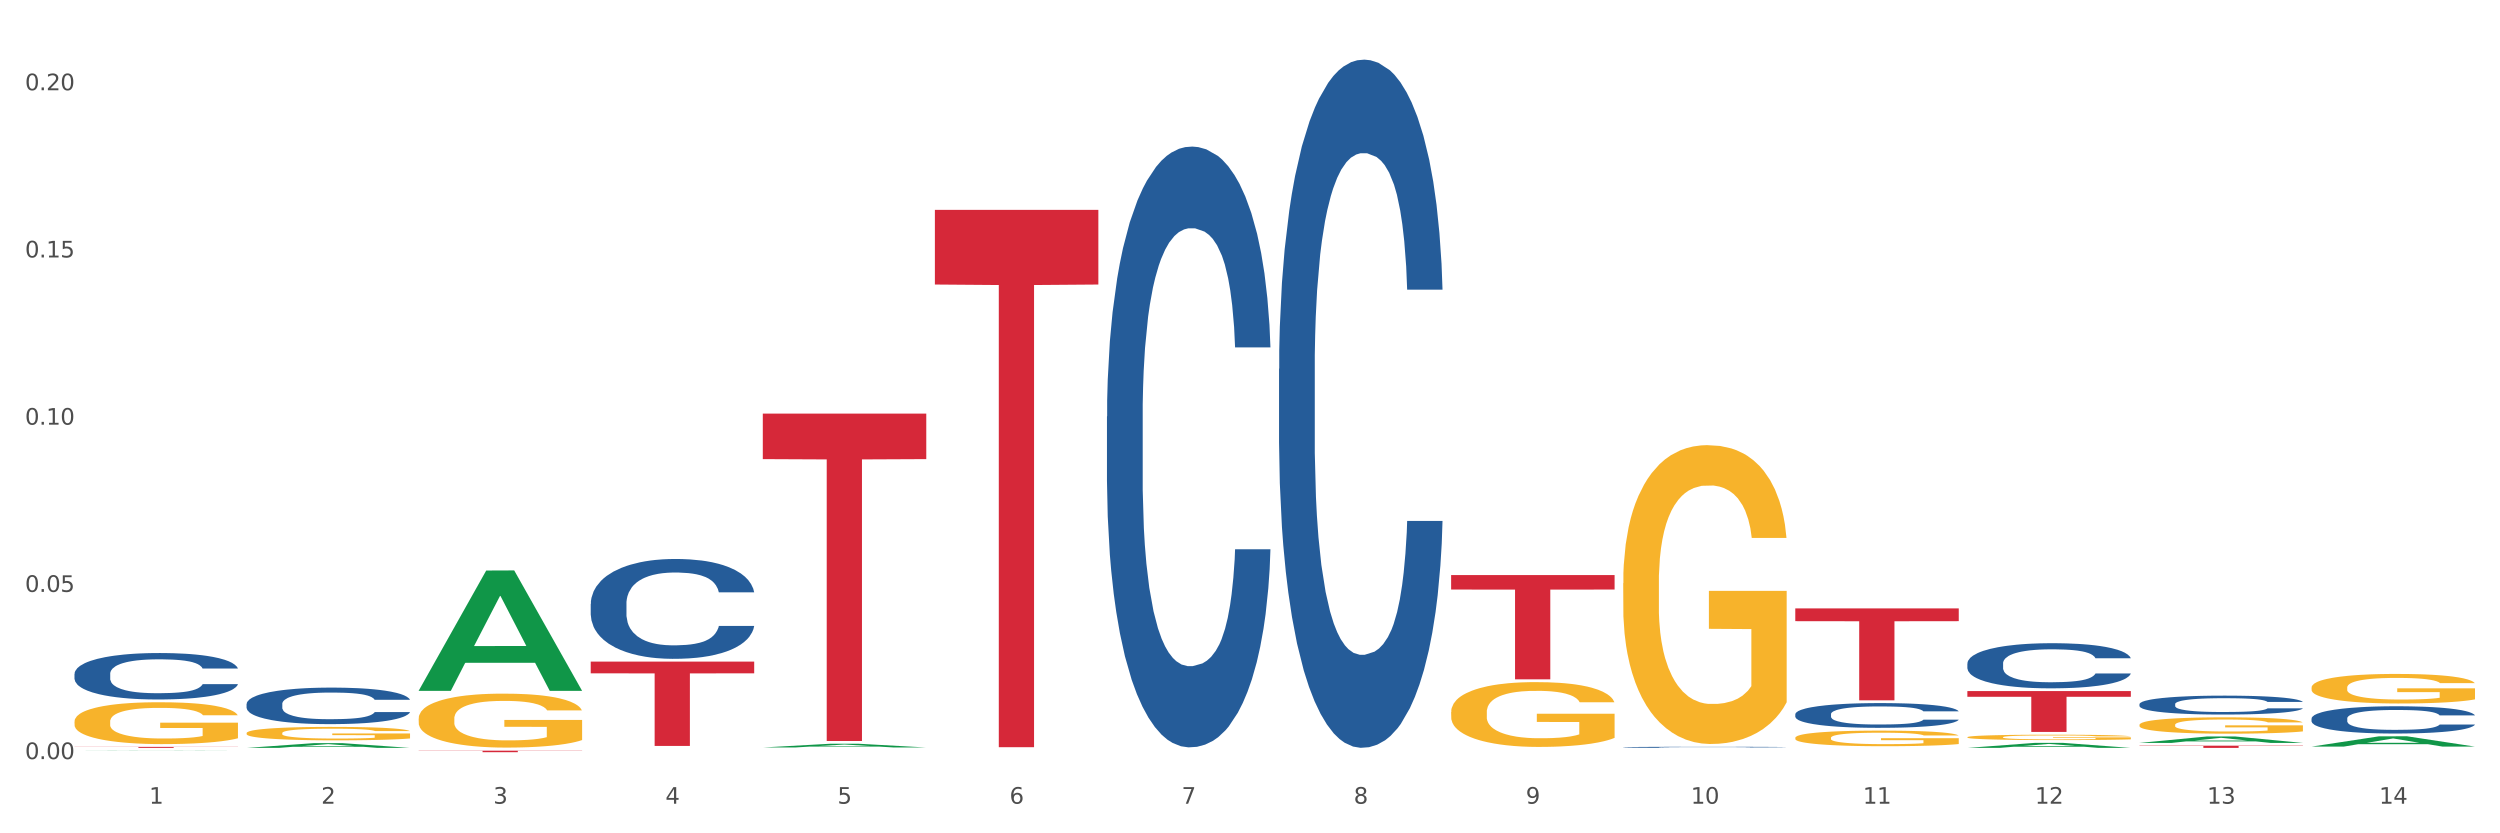 <?xml version="1.0" encoding="utf-8" standalone="no"?>
<!DOCTYPE svg PUBLIC "-//W3C//DTD SVG 1.1//EN"
  "http://www.w3.org/Graphics/SVG/1.1/DTD/svg11.dtd">
<svg xmlns:xlink="http://www.w3.org/1999/xlink" width="1080pt" height="360pt" viewBox="0 0 1080 360" xmlns="http://www.w3.org/2000/svg" version="1.1">
 <rect x="0" y="0" width="1080" height="360" fill="#333333" stroke="none"/>
 <defs>
  <style type="text/css">*{stroke-linejoin: round; stroke-linecap: butt}</style>
 </defs>
 <g id="figure_1">
  <g id="patch_1">
   <path d="M 0 360 
L 1080 360 
L 1080 0 
L 0 0 
z
" style="fill: #ffffff; stroke: #ffffff; stroke-linejoin: miter"/>
  </g>
  <g id="axes_1">
   <g id="matplotlib.axis_1">
    <g id="xtick_1">
     <g id="text_1">
      <!-- 1 -->
      <g style="fill: #4d4d4d" transform="translate(64.432 347.204) scale(0.096 -0.096)">
       <defs>
        <path id="DejaVuSans-31" d="M 794 531 
L 1825 531 
L 1825 4091 
L 703 3866 
L 703 4441 
L 1819 4666 
L 2450 4666 
L 2450 531 
L 3481 531 
L 3481 0 
L 794 0 
L 794 531 
z
" transform="scale(0.016)"/>
       </defs>
       <use xlink:href="#DejaVuSans-31"/>
      </g>
     </g>
    </g>
    <g id="xtick_2">
     <g id="text_2">
      <!-- 2 -->
      <g style="fill: #4d4d4d" transform="translate(138.771 347.204) scale(0.096 -0.096)">
       <defs>
        <path id="DejaVuSans-32" d="M 1228 531 
L 3431 531 
L 3431 0 
L 469 0 
L 469 531 
Q 828 903 1448 1529 
Q 2069 2156 2228 2338 
Q 2531 2678 2651 2914 
Q 2772 3150 2772 3378 
Q 2772 3750 2511 3984 
Q 2250 4219 1831 4219 
Q 1534 4219 1204 4116 
Q 875 4013 500 3803 
L 500 4441 
Q 881 4594 1212 4672 
Q 1544 4750 1819 4750 
Q 2544 4750 2975 4387 
Q 3406 4025 3406 3419 
Q 3406 3131 3298 2873 
Q 3191 2616 2906 2266 
Q 2828 2175 2409 1742 
Q 1991 1309 1228 531 
z
" transform="scale(0.016)"/>
       </defs>
       <use xlink:href="#DejaVuSans-32"/>
      </g>
     </g>
    </g>
    <g id="xtick_3">
     <g id="text_3">
      <!-- 3 -->
      <g style="fill: #4d4d4d" transform="translate(213.109 347.204) scale(0.096 -0.096)">
       <defs>
        <path id="DejaVuSans-33" d="M 2597 2516 
Q 3050 2419 3304 2112 
Q 3559 1806 3559 1356 
Q 3559 666 3084 287 
Q 2609 -91 1734 -91 
Q 1441 -91 1130 -33 
Q 819 25 488 141 
L 488 750 
Q 750 597 1062 519 
Q 1375 441 1716 441 
Q 2309 441 2620 675 
Q 2931 909 2931 1356 
Q 2931 1769 2642 2001 
Q 2353 2234 1838 2234 
L 1294 2234 
L 1294 2753 
L 1863 2753 
Q 2328 2753 2575 2939 
Q 2822 3125 2822 3475 
Q 2822 3834 2567 4026 
Q 2313 4219 1838 4219 
Q 1578 4219 1281 4162 
Q 984 4106 628 3988 
L 628 4550 
Q 988 4650 1302 4700 
Q 1616 4750 1894 4750 
Q 2613 4750 3031 4423 
Q 3450 4097 3450 3541 
Q 3450 3153 3228 2886 
Q 3006 2619 2597 2516 
z
" transform="scale(0.016)"/>
       </defs>
       <use xlink:href="#DejaVuSans-33"/>
      </g>
     </g>
    </g>
    <g id="xtick_4">
     <g id="text_4">
      <!-- 4 -->
      <g style="fill: #4d4d4d" transform="translate(287.448 347.204) scale(0.096 -0.096)">
       <defs>
        <path id="DejaVuSans-34" d="M 2419 4116 
L 825 1625 
L 2419 1625 
L 2419 4116 
z
M 2253 4666 
L 3047 4666 
L 3047 1625 
L 3713 1625 
L 3713 1100 
L 3047 1100 
L 3047 0 
L 2419 0 
L 2419 1100 
L 313 1100 
L 313 1709 
L 2253 4666 
z
" transform="scale(0.016)"/>
       </defs>
       <use xlink:href="#DejaVuSans-34"/>
      </g>
     </g>
    </g>
    <g id="xtick_5">
     <g id="text_5">
      <!-- 5 -->
      <g style="fill: #4d4d4d" transform="translate(361.787 347.204) scale(0.096 -0.096)">
       <defs>
        <path id="DejaVuSans-35" d="M 691 4666 
L 3169 4666 
L 3169 4134 
L 1269 4134 
L 1269 2991 
Q 1406 3038 1543 3061 
Q 1681 3084 1819 3084 
Q 2600 3084 3056 2656 
Q 3513 2228 3513 1497 
Q 3513 744 3044 326 
Q 2575 -91 1722 -91 
Q 1428 -91 1123 -41 
Q 819 9 494 109 
L 494 744 
Q 775 591 1075 516 
Q 1375 441 1709 441 
Q 2250 441 2565 725 
Q 2881 1009 2881 1497 
Q 2881 1984 2565 2268 
Q 2250 2553 1709 2553 
Q 1456 2553 1204 2497 
Q 953 2441 691 2322 
L 691 4666 
z
" transform="scale(0.016)"/>
       </defs>
       <use xlink:href="#DejaVuSans-35"/>
      </g>
     </g>
    </g>
    <g id="xtick_6">
     <g id="text_6">
      <!-- 6 -->
      <g style="fill: #4d4d4d" transform="translate(436.125 347.204) scale(0.096 -0.096)">
       <defs>
        <path id="DejaVuSans-36" d="M 2113 2584 
Q 1688 2584 1439 2293 
Q 1191 2003 1191 1497 
Q 1191 994 1439 701 
Q 1688 409 2113 409 
Q 2538 409 2786 701 
Q 3034 994 3034 1497 
Q 3034 2003 2786 2293 
Q 2538 2584 2113 2584 
z
M 3366 4563 
L 3366 3988 
Q 3128 4100 2886 4159 
Q 2644 4219 2406 4219 
Q 1781 4219 1451 3797 
Q 1122 3375 1075 2522 
Q 1259 2794 1537 2939 
Q 1816 3084 2150 3084 
Q 2853 3084 3261 2657 
Q 3669 2231 3669 1497 
Q 3669 778 3244 343 
Q 2819 -91 2113 -91 
Q 1303 -91 875 529 
Q 447 1150 447 2328 
Q 447 3434 972 4092 
Q 1497 4750 2381 4750 
Q 2619 4750 2861 4703 
Q 3103 4656 3366 4563 
z
" transform="scale(0.016)"/>
       </defs>
       <use xlink:href="#DejaVuSans-36"/>
      </g>
     </g>
    </g>
    <g id="xtick_7">
     <g id="text_7">
      <!-- 7 -->
      <g style="fill: #4d4d4d" transform="translate(510.464 347.204) scale(0.096 -0.096)">
       <defs>
        <path id="DejaVuSans-37" d="M 525 4666 
L 3525 4666 
L 3525 4397 
L 1831 0 
L 1172 0 
L 2766 4134 
L 525 4134 
L 525 4666 
z
" transform="scale(0.016)"/>
       </defs>
       <use xlink:href="#DejaVuSans-37"/>
      </g>
     </g>
    </g>
    <g id="xtick_8">
     <g id="text_8">
      <!-- 8 -->
      <g style="fill: #4d4d4d" transform="translate(584.803 347.204) scale(0.096 -0.096)">
       <defs>
        <path id="DejaVuSans-38" d="M 2034 2216 
Q 1584 2216 1326 1975 
Q 1069 1734 1069 1313 
Q 1069 891 1326 650 
Q 1584 409 2034 409 
Q 2484 409 2743 651 
Q 3003 894 3003 1313 
Q 3003 1734 2745 1975 
Q 2488 2216 2034 2216 
z
M 1403 2484 
Q 997 2584 770 2862 
Q 544 3141 544 3541 
Q 544 4100 942 4425 
Q 1341 4750 2034 4750 
Q 2731 4750 3128 4425 
Q 3525 4100 3525 3541 
Q 3525 3141 3298 2862 
Q 3072 2584 2669 2484 
Q 3125 2378 3379 2068 
Q 3634 1759 3634 1313 
Q 3634 634 3220 271 
Q 2806 -91 2034 -91 
Q 1263 -91 848 271 
Q 434 634 434 1313 
Q 434 1759 690 2068 
Q 947 2378 1403 2484 
z
M 1172 3481 
Q 1172 3119 1398 2916 
Q 1625 2713 2034 2713 
Q 2441 2713 2670 2916 
Q 2900 3119 2900 3481 
Q 2900 3844 2670 4047 
Q 2441 4250 2034 4250 
Q 1625 4250 1398 4047 
Q 1172 3844 1172 3481 
z
" transform="scale(0.016)"/>
       </defs>
       <use xlink:href="#DejaVuSans-38"/>
      </g>
     </g>
    </g>
    <g id="xtick_9">
     <g id="text_9">
      <!-- 9 -->
      <g style="fill: #4d4d4d" transform="translate(659.142 347.204) scale(0.096 -0.096)">
       <defs>
        <path id="DejaVuSans-39" d="M 703 97 
L 703 672 
Q 941 559 1184 500 
Q 1428 441 1663 441 
Q 2288 441 2617 861 
Q 2947 1281 2994 2138 
Q 2813 1869 2534 1725 
Q 2256 1581 1919 1581 
Q 1219 1581 811 2004 
Q 403 2428 403 3163 
Q 403 3881 828 4315 
Q 1253 4750 1959 4750 
Q 2769 4750 3195 4129 
Q 3622 3509 3622 2328 
Q 3622 1225 3098 567 
Q 2575 -91 1691 -91 
Q 1453 -91 1209 -44 
Q 966 3 703 97 
z
M 1959 2075 
Q 2384 2075 2632 2365 
Q 2881 2656 2881 3163 
Q 2881 3666 2632 3958 
Q 2384 4250 1959 4250 
Q 1534 4250 1286 3958 
Q 1038 3666 1038 3163 
Q 1038 2656 1286 2365 
Q 1534 2075 1959 2075 
z
" transform="scale(0.016)"/>
       </defs>
       <use xlink:href="#DejaVuSans-39"/>
      </g>
     </g>
    </g>
    <g id="xtick_10">
     <g id="text_10">
      <!-- 10 -->
      <g style="fill: #4d4d4d" transform="translate(730.426 347.204) scale(0.096 -0.096)">
       <defs>
        <path id="DejaVuSans-30" d="M 2034 4250 
Q 1547 4250 1301 3770 
Q 1056 3291 1056 2328 
Q 1056 1369 1301 889 
Q 1547 409 2034 409 
Q 2525 409 2770 889 
Q 3016 1369 3016 2328 
Q 3016 3291 2770 3770 
Q 2525 4250 2034 4250 
z
M 2034 4750 
Q 2819 4750 3233 4129 
Q 3647 3509 3647 2328 
Q 3647 1150 3233 529 
Q 2819 -91 2034 -91 
Q 1250 -91 836 529 
Q 422 1150 422 2328 
Q 422 3509 836 4129 
Q 1250 4750 2034 4750 
z
" transform="scale(0.016)"/>
       </defs>
       <use xlink:href="#DejaVuSans-31"/>
       <use xlink:href="#DejaVuSans-30" transform="translate(63.623 0)"/>
      </g>
     </g>
    </g>
    <g id="xtick_11">
     <g id="text_11">
      <!-- 11 -->
      <g style="fill: #4d4d4d" transform="translate(804.765 347.204) scale(0.096 -0.096)">
       <use xlink:href="#DejaVuSans-31"/>
       <use xlink:href="#DejaVuSans-31" transform="translate(63.623 0)"/>
      </g>
     </g>
    </g>
    <g id="xtick_12">
     <g id="text_12">
      <!-- 12 -->
      <g style="fill: #4d4d4d" transform="translate(879.104 347.204) scale(0.096 -0.096)">
       <use xlink:href="#DejaVuSans-31"/>
       <use xlink:href="#DejaVuSans-32" transform="translate(63.623 0)"/>
      </g>
     </g>
    </g>
    <g id="xtick_13">
     <g id="text_13">
      <!-- 13 -->
      <g style="fill: #4d4d4d" transform="translate(953.442 347.204) scale(0.096 -0.096)">
       <use xlink:href="#DejaVuSans-31"/>
       <use xlink:href="#DejaVuSans-33" transform="translate(63.623 0)"/>
      </g>
     </g>
    </g>
    <g id="xtick_14">
     <g id="text_14">
      <!-- 14 -->
      <g style="fill: #4d4d4d" transform="translate(1027.781 347.204) scale(0.096 -0.096)">
       <use xlink:href="#DejaVuSans-31"/>
       <use xlink:href="#DejaVuSans-34" transform="translate(63.623 0)"/>
      </g>
     </g>
    </g>
    <g id="xtick_15"/>
    <g id="xtick_16"/>
    <g id="xtick_17"/>
    <g id="xtick_18"/>
    <g id="xtick_19"/>
    <g id="xtick_20"/>
    <g id="xtick_21"/>
    <g id="xtick_22"/>
    <g id="xtick_23"/>
    <g id="xtick_24"/>
    <g id="xtick_25"/>
    <g id="xtick_26"/>
    <g id="xtick_27"/>
   </g>
   <g id="matplotlib.axis_2">
    <g id="ytick_1">
     <g id="text_15">
      <!-- 0.00 -->
      <g style="fill: #4d4d4d" transform="translate(10.8 327.933) scale(0.096 -0.096)">
       <defs>
        <path id="DejaVuSans-2e" d="M 684 794 
L 1344 794 
L 1344 0 
L 684 0 
L 684 794 
z
" transform="scale(0.016)"/>
       </defs>
       <use xlink:href="#DejaVuSans-30"/>
       <use xlink:href="#DejaVuSans-2e" transform="translate(63.623 0)"/>
       <use xlink:href="#DejaVuSans-30" transform="translate(95.41 0)"/>
       <use xlink:href="#DejaVuSans-30" transform="translate(159.033 0)"/>
      </g>
     </g>
    </g>
    <g id="ytick_2">
     <g id="text_16">
      <!-- 0.05 -->
      <g style="fill: #4d4d4d" transform="translate(10.8 255.697) scale(0.096 -0.096)">
       <use xlink:href="#DejaVuSans-30"/>
       <use xlink:href="#DejaVuSans-2e" transform="translate(63.623 0)"/>
       <use xlink:href="#DejaVuSans-30" transform="translate(95.41 0)"/>
       <use xlink:href="#DejaVuSans-35" transform="translate(159.033 0)"/>
      </g>
     </g>
    </g>
    <g id="ytick_3">
     <g id="text_17">
      <!-- 0.10 -->
      <g style="fill: #4d4d4d" transform="translate(10.8 183.461) scale(0.096 -0.096)">
       <use xlink:href="#DejaVuSans-30"/>
       <use xlink:href="#DejaVuSans-2e" transform="translate(63.623 0)"/>
       <use xlink:href="#DejaVuSans-31" transform="translate(95.41 0)"/>
       <use xlink:href="#DejaVuSans-30" transform="translate(159.033 0)"/>
      </g>
     </g>
    </g>
    <g id="ytick_4">
     <g id="text_18">
      <!-- 0.15 -->
      <g style="fill: #4d4d4d" transform="translate(10.8 111.225) scale(0.096 -0.096)">
       <use xlink:href="#DejaVuSans-30"/>
       <use xlink:href="#DejaVuSans-2e" transform="translate(63.623 0)"/>
       <use xlink:href="#DejaVuSans-31" transform="translate(95.41 0)"/>
       <use xlink:href="#DejaVuSans-35" transform="translate(159.033 0)"/>
      </g>
     </g>
    </g>
    <g id="ytick_5">
     <g id="text_19">
      <!-- 0.20 -->
      <g style="fill: #4d4d4d" transform="translate(10.8 38.989) scale(0.096 -0.096)">
       <use xlink:href="#DejaVuSans-30"/>
       <use xlink:href="#DejaVuSans-2e" transform="translate(63.623 0)"/>
       <use xlink:href="#DejaVuSans-32" transform="translate(95.41 0)"/>
       <use xlink:href="#DejaVuSans-30" transform="translate(159.033 0)"/>
      </g>
     </g>
    </g>
    <g id="ytick_6"/>
    <g id="ytick_7"/>
    <g id="ytick_8"/>
    <g id="ytick_9"/>
   </g>
   <g id="PolyCollection_1">
    <path d="M 32.175 324.375 
L 32.248 324.374 
L 61.37 324.286 
L 73.456 324.286 
L 102.797 324.375 
L 88.818 324.375 
L 82.484 324.354 
L 52.415 324.354 
L 52.197 324.354 
L 46.081 324.375 
L 32.175 324.375 
L 32.175 324.375 
L 56.201 324.342 
L 78.698 324.342 
L 67.559 324.305 
L 67.413 324.305 
L 67.267 324.305 
L 56.128 324.342 
L 56.201 324.342 
L 32.175 324.375 
z
" clip-path="url(#pf16c9b0d6e)" style="fill: #109648"/>
    <path d="M 106.514 323.088 
L 106.587 323.086 
L 135.709 321.025 
L 147.795 321.023 
L 177.135 323.092 
L 163.157 323.092 
L 156.823 322.61 
L 126.754 322.61 
L 126.535 322.618 
L 120.42 323.092 
L 106.514 323.092 
L 106.514 323.088 
L 130.54 322.322 
L 153.037 322.32 
L 141.897 321.464 
L 141.752 321.46 
L 141.606 321.466 
L 130.467 322.32 
L 130.54 322.322 
L 106.514 323.088 
z
" clip-path="url(#pf16c9b0d6e)" style="fill: #109648"/>
    <path d="M 180.852 298.357 
L 180.925 298.308 
L 210.048 246.466 
L 222.133 246.417 
L 251.474 298.455 
L 237.495 298.455 
L 231.161 286.337 
L 201.092 286.337 
L 200.874 286.533 
L 194.758 298.455 
L 180.852 298.455 
L 180.852 298.357 
L 204.878 279.106 
L 227.375 279.057 
L 216.236 257.509 
L 216.09 257.411 
L 215.945 257.558 
L 204.806 279.057 
L 204.878 279.106 
L 180.852 298.357 
z
" clip-path="url(#pf16c9b0d6e)" style="fill: #109648"/>
    <path d="M 329.53 322.91 
L 329.603 322.908 
L 358.725 321.295 
L 370.811 321.293 
L 400.152 322.913 
L 386.173 322.913 
L 379.839 322.536 
L 349.77 322.536 
L 349.551 322.542 
L 343.436 322.913 
L 329.53 322.913 
L 329.53 322.91 
L 353.556 322.311 
L 376.053 322.309 
L 364.914 321.638 
L 364.768 321.635 
L 364.622 321.64 
L 353.483 322.309 
L 353.556 322.311 
L 329.53 322.91 
z
" clip-path="url(#pf16c9b0d6e)" style="fill: #109648"/>
    <path d="M 849.901 323.088 
L 849.974 323.086 
L 879.096 320.918 
L 891.182 320.916 
L 920.523 323.092 
L 906.544 323.092 
L 900.21 322.585 
L 870.141 322.585 
L 869.922 322.593 
L 863.807 323.092 
L 849.901 323.092 
L 849.901 323.088 
L 873.927 322.283 
L 896.424 322.28 
L 885.284 321.379 
L 885.139 321.375 
L 884.993 321.381 
L 873.854 322.28 
L 873.927 322.283 
L 849.901 323.088 
z
" clip-path="url(#pf16c9b0d6e)" style="fill: #109648"/>
    <path d="M 849.901 318.469 
L 849.984 318.467 
L 849.984 318.39 
L 850.151 318.324 
L 850.985 318.165 
L 852.235 318.033 
L 853.153 317.963 
L 854.07 317.905 
L 855.154 317.848 
L 856.488 317.788 
L 858.906 317.701 
L 860.407 317.656 
L 862.241 317.61 
L 865.576 317.542 
L 867.994 317.503 
L 870.495 317.471 
L 874.581 317.433 
L 877.249 317.416 
L 880.084 317.403 
L 883.502 317.395 
L 886.087 317.393 
L 891.757 317.399 
L 896.593 317.418 
L 898.927 317.433 
L 901.929 317.459 
L 903.513 317.476 
L 906.098 317.51 
L 908.766 317.554 
L 910.601 317.593 
L 913.352 317.665 
L 915.436 317.737 
L 917.354 317.827 
L 918.355 317.888 
L 919.105 317.946 
L 919.772 318.012 
L 920.439 318.116 
L 905.431 318.116 
L 904.847 318.041 
L 903.93 317.971 
L 902.596 317.903 
L 901.429 317.861 
L 899.428 317.807 
L 897.593 317.773 
L 895.676 317.748 
L 893.341 317.727 
L 891.507 317.716 
L 888.922 317.708 
L 883.836 317.71 
L 880.417 317.727 
L 878.083 317.748 
L 876.582 317.767 
L 875.248 317.788 
L 873.747 317.818 
L 871.996 317.863 
L 870.745 317.903 
L 869.495 317.954 
L 868.494 318.005 
L 867.577 318.065 
L 866.827 318.129 
L 866.243 318.195 
L 865.743 318.275 
L 865.326 318.409 
L 865.326 318.701 
L 865.493 318.767 
L 865.91 318.854 
L 866.41 318.92 
L 867.244 318.998 
L 867.994 319.052 
L 869.411 319.128 
L 870.996 319.192 
L 872.246 319.232 
L 873.497 319.266 
L 875.665 319.313 
L 878.083 319.351 
L 880.167 319.375 
L 883.002 319.396 
L 884.92 319.405 
L 886.587 319.409 
L 890.673 319.409 
L 893.591 319.402 
L 896.843 319.388 
L 899.344 319.368 
L 901.429 319.345 
L 903.763 319.307 
L 905.264 319.271 
L 905.264 318.826 
L 886.921 318.824 
L 886.921 318.528 
L 920.523 318.528 
L 920.523 319.396 
L 919.105 319.441 
L 917.521 319.481 
L 915.853 319.517 
L 913.352 319.562 
L 910.35 319.605 
L 907.682 319.634 
L 904.847 319.66 
L 901.512 319.683 
L 897.177 319.704 
L 894.508 319.713 
L 891.173 319.719 
L 887.254 319.721 
L 883.836 319.717 
L 880.501 319.707 
L 876.999 319.687 
L 873.58 319.66 
L 870.996 319.632 
L 868.411 319.598 
L 865.659 319.553 
L 863.492 319.511 
L 861.824 319.473 
L 859.99 319.424 
L 857.989 319.36 
L 856.488 319.303 
L 855.154 319.243 
L 853.736 319.166 
L 852.736 319.1 
L 851.735 319.018 
L 851.151 318.956 
L 850.484 318.86 
L 849.984 318.726 
L 849.901 318.469 
z
" clip-path="url(#pf16c9b0d6e)" style="fill: #f7b32b"/>
    <path d="M 924.24 313.152 
L 924.323 313.145 
L 924.323 312.913 
L 924.49 312.713 
L 925.323 312.228 
L 926.574 311.828 
L 927.491 311.615 
L 928.408 311.44 
L 929.492 311.266 
L 930.826 311.085 
L 933.244 310.82 
L 934.745 310.685 
L 936.58 310.543 
L 939.915 310.336 
L 942.333 310.22 
L 944.834 310.123 
L 948.92 310.007 
L 951.588 309.955 
L 954.423 309.916 
L 957.841 309.89 
L 960.426 309.884 
L 966.096 309.903 
L 970.932 309.961 
L 973.266 310.007 
L 976.268 310.084 
L 977.852 310.136 
L 980.437 310.239 
L 983.105 310.375 
L 984.939 310.491 
L 987.691 310.711 
L 989.775 310.93 
L 991.693 311.201 
L 992.693 311.389 
L 993.444 311.563 
L 994.111 311.763 
L 994.778 312.08 
L 979.77 312.08 
L 979.186 311.854 
L 978.269 311.64 
L 976.935 311.434 
L 975.768 311.305 
L 973.766 311.143 
L 971.932 311.04 
L 970.014 310.962 
L 967.68 310.898 
L 965.845 310.865 
L 963.261 310.84 
L 958.175 310.846 
L 954.756 310.898 
L 952.422 310.962 
L 950.921 311.02 
L 949.587 311.085 
L 948.086 311.175 
L 946.335 311.311 
L 945.084 311.434 
L 943.834 311.589 
L 942.833 311.744 
L 941.916 311.925 
L 941.165 312.118 
L 940.582 312.319 
L 940.081 312.564 
L 939.665 312.971 
L 939.665 313.856 
L 939.831 314.056 
L 940.248 314.321 
L 940.749 314.521 
L 941.582 314.76 
L 942.333 314.921 
L 943.75 315.154 
L 945.334 315.347 
L 946.585 315.47 
L 947.836 315.573 
L 950.004 315.716 
L 952.422 315.832 
L 954.506 315.903 
L 957.341 315.967 
L 959.259 315.993 
L 960.926 316.006 
L 965.012 316.006 
L 967.93 315.987 
L 971.182 315.942 
L 973.683 315.883 
L 975.768 315.812 
L 978.102 315.696 
L 979.603 315.586 
L 979.603 314.237 
L 961.26 314.23 
L 961.26 313.332 
L 994.861 313.332 
L 994.861 315.967 
L 993.444 316.103 
L 991.86 316.226 
L 990.192 316.336 
L 987.691 316.471 
L 984.689 316.6 
L 982.021 316.691 
L 979.186 316.768 
L 975.851 316.839 
L 971.515 316.904 
L 968.847 316.93 
L 965.512 316.949 
L 961.593 316.955 
L 958.175 316.943 
L 954.84 316.91 
L 951.338 316.852 
L 947.919 316.768 
L 945.334 316.684 
L 942.75 316.581 
L 939.998 316.445 
L 937.83 316.316 
L 936.163 316.2 
L 934.328 316.051 
L 932.327 315.858 
L 930.826 315.683 
L 929.492 315.502 
L 928.075 315.27 
L 927.074 315.07 
L 926.074 314.818 
L 925.49 314.631 
L 924.823 314.34 
L 924.323 313.933 
L 924.24 313.152 
z
" clip-path="url(#pf16c9b0d6e)" style="fill: #f7b32b"/>
    <path d="M 701.223 251.959 
L 701.307 251.842 
L 701.307 247.597 
L 701.474 243.941 
L 702.307 235.098 
L 703.558 227.787 
L 704.475 223.896 
L 705.392 220.712 
L 706.476 217.528 
L 707.81 214.227 
L 710.228 209.392 
L 711.729 206.916 
L 713.563 204.322 
L 716.899 200.549 
L 719.317 198.426 
L 721.818 196.657 
L 725.903 194.535 
L 728.572 193.592 
L 731.406 192.884 
L 734.825 192.413 
L 737.41 192.295 
L 743.08 192.648 
L 747.915 193.71 
L 750.25 194.535 
L 753.252 195.95 
L 754.836 196.893 
L 757.421 198.78 
L 760.089 201.256 
L 761.923 203.379 
L 764.675 207.388 
L 766.759 211.397 
L 768.677 216.349 
L 769.677 219.769 
L 770.428 222.952 
L 771.095 226.608 
L 771.762 232.386 
L 756.754 232.386 
L 756.17 228.259 
L 755.253 224.367 
L 753.919 220.594 
L 752.751 218.236 
L 750.75 215.288 
L 748.916 213.401 
L 746.998 211.986 
L 744.664 210.807 
L 742.829 210.218 
L 740.245 209.746 
L 735.159 209.864 
L 731.74 210.807 
L 729.405 211.986 
L 727.905 213.048 
L 726.571 214.227 
L 725.07 215.878 
L 723.319 218.354 
L 722.068 220.594 
L 720.817 223.424 
L 719.817 226.254 
L 718.9 229.556 
L 718.149 233.093 
L 717.566 236.748 
L 717.065 241.229 
L 716.648 248.658 
L 716.648 264.812 
L 716.815 268.468 
L 717.232 273.302 
L 717.732 276.957 
L 718.566 281.32 
L 719.317 284.268 
L 720.734 288.513 
L 722.318 292.05 
L 723.569 294.291 
L 724.82 296.177 
L 726.987 298.772 
L 729.405 300.894 
L 731.49 302.191 
L 734.325 303.37 
L 736.242 303.842 
L 737.91 304.078 
L 741.996 304.078 
L 744.914 303.724 
L 748.166 302.899 
L 750.667 301.837 
L 752.751 300.54 
L 755.086 298.418 
L 756.587 296.413 
L 756.587 271.769 
L 738.244 271.651 
L 738.244 255.261 
L 771.845 255.261 
L 771.845 303.37 
L 770.428 305.846 
L 768.844 308.087 
L 767.176 310.091 
L 764.675 312.568 
L 761.673 314.926 
L 759.005 316.577 
L 756.17 317.992 
L 752.835 319.289 
L 748.499 320.468 
L 745.831 320.94 
L 742.496 321.293 
L 738.577 321.411 
L 735.159 321.175 
L 731.823 320.586 
L 728.321 319.525 
L 724.903 317.992 
L 722.318 316.459 
L 719.733 314.572 
L 716.982 312.096 
L 714.814 309.738 
L 713.147 307.615 
L 711.312 304.903 
L 709.311 301.366 
L 707.81 298.182 
L 706.476 294.88 
L 705.059 290.635 
L 704.058 286.98 
L 703.058 282.381 
L 702.474 278.962 
L 701.807 273.656 
L 701.307 266.227 
L 701.223 251.959 
z
" clip-path="url(#pf16c9b0d6e)" style="fill: #f7b32b"/>
    <path d="M 775.562 318.741 
L 775.645 318.734 
L 775.645 318.513 
L 775.812 318.322 
L 776.646 317.86 
L 777.897 317.478 
L 778.814 317.274 
L 779.731 317.108 
L 780.815 316.942 
L 782.149 316.769 
L 784.567 316.517 
L 786.068 316.387 
L 787.902 316.252 
L 791.237 316.055 
L 793.655 315.944 
L 796.157 315.851 
L 800.242 315.74 
L 802.91 315.691 
L 805.745 315.654 
L 809.164 315.63 
L 811.748 315.623 
L 817.418 315.642 
L 822.254 315.697 
L 824.589 315.74 
L 827.59 315.814 
L 829.175 315.864 
L 831.759 315.962 
L 834.427 316.092 
L 836.262 316.202 
L 839.013 316.412 
L 841.098 316.621 
L 843.015 316.88 
L 844.016 317.059 
L 844.766 317.225 
L 845.433 317.416 
L 846.1 317.718 
L 831.092 317.718 
L 830.509 317.502 
L 829.592 317.299 
L 828.257 317.102 
L 827.09 316.979 
L 825.089 316.825 
L 823.255 316.726 
L 821.337 316.652 
L 819.002 316.591 
L 817.168 316.56 
L 814.583 316.535 
L 809.497 316.541 
L 806.079 316.591 
L 803.744 316.652 
L 802.243 316.708 
L 800.909 316.769 
L 799.408 316.855 
L 797.657 316.985 
L 796.407 317.102 
L 795.156 317.25 
L 794.156 317.398 
L 793.238 317.57 
L 792.488 317.755 
L 791.904 317.946 
L 791.404 318.18 
L 790.987 318.568 
L 790.987 319.412 
L 791.154 319.603 
L 791.571 319.856 
L 792.071 320.047 
L 792.905 320.275 
L 793.655 320.429 
L 795.073 320.65 
L 796.657 320.835 
L 797.908 320.952 
L 799.158 321.051 
L 801.326 321.186 
L 803.744 321.297 
L 805.829 321.365 
L 808.663 321.427 
L 810.581 321.451 
L 812.249 321.464 
L 816.334 321.464 
L 819.253 321.445 
L 822.504 321.402 
L 825.006 321.346 
L 827.09 321.279 
L 829.425 321.168 
L 830.926 321.063 
L 830.926 319.776 
L 812.582 319.769 
L 812.582 318.913 
L 846.184 318.913 
L 846.184 321.427 
L 844.766 321.556 
L 843.182 321.673 
L 841.515 321.778 
L 839.013 321.907 
L 836.012 322.03 
L 833.344 322.117 
L 830.509 322.19 
L 827.174 322.258 
L 822.838 322.32 
L 820.17 322.344 
L 816.835 322.363 
L 812.916 322.369 
L 809.497 322.357 
L 806.162 322.326 
L 802.66 322.271 
L 799.242 322.19 
L 796.657 322.11 
L 794.072 322.012 
L 791.321 321.882 
L 789.153 321.759 
L 787.485 321.648 
L 785.651 321.507 
L 783.65 321.322 
L 782.149 321.156 
L 780.815 320.983 
L 779.398 320.761 
L 778.397 320.57 
L 777.396 320.33 
L 776.813 320.151 
L 776.146 319.874 
L 775.645 319.486 
L 775.562 318.741 
z
" clip-path="url(#pf16c9b0d6e)" style="fill: #f7b32b"/>
    <path d="M 180.852 310.423 
L 180.936 310.401 
L 180.936 309.635 
L 181.103 308.975 
L 181.936 307.378 
L 183.187 306.058 
L 184.104 305.355 
L 185.021 304.78 
L 186.105 304.205 
L 187.439 303.609 
L 189.857 302.736 
L 191.358 302.289 
L 193.192 301.821 
L 196.528 301.139 
L 198.946 300.756 
L 201.447 300.437 
L 205.533 300.054 
L 208.201 299.883 
L 211.036 299.756 
L 214.454 299.67 
L 217.039 299.649 
L 222.709 299.713 
L 227.545 299.905 
L 229.879 300.054 
L 232.881 300.309 
L 234.465 300.479 
L 237.05 300.82 
L 239.718 301.267 
L 241.552 301.65 
L 244.304 302.374 
L 246.388 303.098 
L 248.306 303.993 
L 249.306 304.61 
L 250.057 305.185 
L 250.724 305.845 
L 251.391 306.888 
L 236.383 306.888 
L 235.799 306.143 
L 234.882 305.44 
L 233.548 304.759 
L 232.38 304.333 
L 230.379 303.801 
L 228.545 303.46 
L 226.627 303.205 
L 224.293 302.992 
L 222.458 302.885 
L 219.874 302.8 
L 214.788 302.822 
L 211.369 302.992 
L 209.034 303.205 
L 207.534 303.396 
L 206.2 303.609 
L 204.699 303.907 
L 202.948 304.355 
L 201.697 304.759 
L 200.446 305.27 
L 199.446 305.781 
L 198.529 306.377 
L 197.778 307.016 
L 197.195 307.676 
L 196.694 308.485 
L 196.277 309.826 
L 196.277 312.743 
L 196.444 313.403 
L 196.861 314.276 
L 197.361 314.937 
L 198.195 315.724 
L 198.946 316.257 
L 200.363 317.023 
L 201.947 317.662 
L 203.198 318.066 
L 204.449 318.407 
L 206.616 318.875 
L 209.034 319.259 
L 211.119 319.493 
L 213.954 319.706 
L 215.871 319.791 
L 217.539 319.834 
L 221.625 319.834 
L 224.543 319.77 
L 227.795 319.621 
L 230.296 319.429 
L 232.38 319.195 
L 234.715 318.812 
L 236.216 318.45 
L 236.216 314 
L 217.873 313.978 
L 217.873 311.019 
L 251.474 311.019 
L 251.474 319.706 
L 250.057 320.153 
L 248.473 320.558 
L 246.805 320.919 
L 244.304 321.367 
L 241.302 321.792 
L 238.634 322.091 
L 235.799 322.346 
L 232.464 322.58 
L 228.128 322.793 
L 225.46 322.878 
L 222.125 322.942 
L 218.206 322.963 
L 214.788 322.921 
L 211.452 322.814 
L 207.951 322.623 
L 204.532 322.346 
L 201.947 322.069 
L 199.362 321.729 
L 196.611 321.281 
L 194.443 320.856 
L 192.776 320.472 
L 190.941 319.983 
L 188.94 319.344 
L 187.439 318.769 
L 186.105 318.173 
L 184.688 317.406 
L 183.687 316.746 
L 182.687 315.916 
L 182.103 315.298 
L 181.436 314.34 
L 180.936 312.999 
L 180.852 310.423 
z
" clip-path="url(#pf16c9b0d6e)" style="fill: #f7b32b"/>
    <path d="M 626.885 307.612 
L 626.968 307.586 
L 626.968 306.666 
L 627.135 305.873 
L 627.969 303.955 
L 629.219 302.37 
L 630.136 301.526 
L 631.054 300.836 
L 632.138 300.146 
L 633.472 299.43 
L 635.89 298.381 
L 637.39 297.844 
L 639.225 297.282 
L 642.56 296.464 
L 644.978 296.003 
L 647.479 295.62 
L 651.565 295.159 
L 654.233 294.955 
L 657.068 294.802 
L 660.486 294.699 
L 663.071 294.674 
L 668.741 294.75 
L 673.577 294.981 
L 675.911 295.159 
L 678.913 295.466 
L 680.497 295.671 
L 683.082 296.08 
L 685.75 296.617 
L 687.584 297.077 
L 690.336 297.947 
L 692.42 298.816 
L 694.338 299.89 
L 695.339 300.631 
L 696.089 301.322 
L 696.756 302.114 
L 697.423 303.367 
L 682.415 303.367 
L 681.831 302.472 
L 680.914 301.629 
L 679.58 300.81 
L 678.413 300.299 
L 676.412 299.66 
L 674.577 299.251 
L 672.66 298.944 
L 670.325 298.688 
L 668.491 298.56 
L 665.906 298.458 
L 660.82 298.484 
L 657.401 298.688 
L 655.067 298.944 
L 653.566 299.174 
L 652.232 299.43 
L 650.731 299.788 
L 648.98 300.325 
L 647.729 300.81 
L 646.479 301.424 
L 645.478 302.038 
L 644.561 302.754 
L 643.811 303.521 
L 643.227 304.313 
L 642.727 305.285 
L 642.31 306.896 
L 642.31 310.399 
L 642.476 311.192 
L 642.893 312.24 
L 643.394 313.033 
L 644.227 313.979 
L 644.978 314.618 
L 646.395 315.538 
L 647.979 316.305 
L 649.23 316.791 
L 650.481 317.2 
L 652.649 317.763 
L 655.067 318.223 
L 657.151 318.504 
L 659.986 318.76 
L 661.904 318.862 
L 663.571 318.913 
L 667.657 318.913 
L 670.575 318.837 
L 673.827 318.658 
L 676.328 318.428 
L 678.413 318.146 
L 680.747 317.686 
L 682.248 317.251 
L 682.248 311.907 
L 663.905 311.882 
L 663.905 308.328 
L 697.506 308.328 
L 697.506 318.76 
L 696.089 319.297 
L 694.505 319.783 
L 692.837 320.218 
L 690.336 320.754 
L 687.334 321.266 
L 684.666 321.624 
L 681.831 321.931 
L 678.496 322.212 
L 674.16 322.468 
L 671.492 322.57 
L 668.157 322.647 
L 664.238 322.672 
L 660.82 322.621 
L 657.485 322.493 
L 653.983 322.263 
L 650.564 321.931 
L 647.979 321.598 
L 645.395 321.189 
L 642.643 320.652 
L 640.475 320.141 
L 638.808 319.681 
L 636.974 319.092 
L 634.972 318.325 
L 633.472 317.635 
L 632.138 316.919 
L 630.72 315.999 
L 629.72 315.206 
L 628.719 314.209 
L 628.135 313.467 
L 627.468 312.317 
L 626.968 310.706 
L 626.885 307.612 
z
" clip-path="url(#pf16c9b0d6e)" style="fill: #f7b32b"/>
    <path d="M 998.578 297.043 
L 998.662 297.031 
L 998.662 296.611 
L 998.828 296.249 
L 999.662 295.375 
L 1000.913 294.651 
L 1001.83 294.266 
L 1002.747 293.952 
L 1003.831 293.637 
L 1005.165 293.31 
L 1007.583 292.832 
L 1009.084 292.587 
L 1010.918 292.33 
L 1014.253 291.957 
L 1016.671 291.747 
L 1019.173 291.572 
L 1023.258 291.362 
L 1025.926 291.269 
L 1028.761 291.199 
L 1032.18 291.152 
L 1034.765 291.14 
L 1040.434 291.175 
L 1045.27 291.28 
L 1047.605 291.362 
L 1050.607 291.502 
L 1052.191 291.595 
L 1054.775 291.782 
L 1057.444 292.027 
L 1059.278 292.237 
L 1062.029 292.633 
L 1064.114 293.03 
L 1066.032 293.52 
L 1067.032 293.858 
L 1067.783 294.173 
L 1068.45 294.535 
L 1069.117 295.106 
L 1054.108 295.106 
L 1053.525 294.698 
L 1052.608 294.313 
L 1051.274 293.94 
L 1050.106 293.707 
L 1048.105 293.415 
L 1046.271 293.228 
L 1044.353 293.088 
L 1042.019 292.972 
L 1040.184 292.913 
L 1037.599 292.867 
L 1032.513 292.878 
L 1029.095 292.972 
L 1026.76 293.088 
L 1025.259 293.193 
L 1023.925 293.31 
L 1022.425 293.473 
L 1020.674 293.718 
L 1019.423 293.94 
L 1018.172 294.22 
L 1017.172 294.5 
L 1016.255 294.826 
L 1015.504 295.176 
L 1014.92 295.538 
L 1014.42 295.981 
L 1014.003 296.716 
L 1014.003 298.314 
L 1014.17 298.676 
L 1014.587 299.154 
L 1015.087 299.515 
L 1015.921 299.947 
L 1016.671 300.239 
L 1018.089 300.659 
L 1019.673 301.009 
L 1020.924 301.23 
L 1022.174 301.417 
L 1024.342 301.673 
L 1026.76 301.883 
L 1028.845 302.012 
L 1031.68 302.128 
L 1033.597 302.175 
L 1035.265 302.198 
L 1039.35 302.198 
L 1042.269 302.163 
L 1045.52 302.082 
L 1048.022 301.977 
L 1050.106 301.848 
L 1052.441 301.638 
L 1053.942 301.44 
L 1053.942 299.002 
L 1035.598 298.991 
L 1035.598 297.369 
L 1069.2 297.369 
L 1069.2 302.128 
L 1067.783 302.373 
L 1066.198 302.595 
L 1064.531 302.793 
L 1062.029 303.038 
L 1059.028 303.271 
L 1056.36 303.435 
L 1053.525 303.575 
L 1050.19 303.703 
L 1045.854 303.82 
L 1043.186 303.866 
L 1039.851 303.901 
L 1035.932 303.913 
L 1032.513 303.89 
L 1029.178 303.831 
L 1025.676 303.726 
L 1022.258 303.575 
L 1019.673 303.423 
L 1017.088 303.236 
L 1014.337 302.992 
L 1012.169 302.758 
L 1010.501 302.548 
L 1008.667 302.28 
L 1006.666 301.93 
L 1005.165 301.615 
L 1003.831 301.288 
L 1002.414 300.869 
L 1001.413 300.507 
L 1000.413 300.052 
L 999.829 299.714 
L 999.162 299.189 
L 998.662 298.454 
L 998.578 297.043 
z
" clip-path="url(#pf16c9b0d6e)" style="fill: #f7b32b"/>
    <path d="M 106.514 316.704 
L 106.597 316.698 
L 106.597 316.507 
L 106.764 316.343 
L 107.598 315.945 
L 108.848 315.616 
L 109.765 315.441 
L 110.683 315.298 
L 111.767 315.155 
L 113.101 315.006 
L 115.519 314.788 
L 117.019 314.677 
L 118.854 314.56 
L 122.189 314.391 
L 124.607 314.295 
L 127.108 314.215 
L 131.194 314.12 
L 133.862 314.078 
L 136.697 314.046 
L 140.115 314.024 
L 142.7 314.019 
L 148.37 314.035 
L 153.206 314.083 
L 155.54 314.12 
L 158.542 314.184 
L 160.126 314.226 
L 162.711 314.311 
L 165.379 314.422 
L 167.213 314.518 
L 169.965 314.698 
L 172.049 314.879 
L 173.967 315.102 
L 174.968 315.255 
L 175.718 315.399 
L 176.385 315.563 
L 177.052 315.823 
L 162.044 315.823 
L 161.46 315.637 
L 160.543 315.462 
L 159.209 315.293 
L 158.042 315.186 
L 156.041 315.054 
L 154.206 314.969 
L 152.289 314.905 
L 149.954 314.852 
L 148.12 314.826 
L 145.535 314.804 
L 140.449 314.81 
L 137.03 314.852 
L 134.696 314.905 
L 133.195 314.953 
L 131.861 315.006 
L 130.36 315.08 
L 128.609 315.192 
L 127.358 315.293 
L 126.108 315.42 
L 125.107 315.547 
L 124.19 315.696 
L 123.44 315.855 
L 122.856 316.019 
L 122.356 316.221 
L 121.939 316.555 
L 121.939 317.282 
L 122.106 317.447 
L 122.522 317.664 
L 123.023 317.829 
L 123.856 318.025 
L 124.607 318.158 
L 126.024 318.349 
L 127.609 318.508 
L 128.859 318.608 
L 130.11 318.693 
L 132.278 318.81 
L 134.696 318.906 
L 136.78 318.964 
L 139.615 319.017 
L 141.533 319.038 
L 143.2 319.049 
L 147.286 319.049 
L 150.204 319.033 
L 153.456 318.996 
L 155.957 318.948 
L 158.042 318.89 
L 160.376 318.794 
L 161.877 318.704 
L 161.877 317.595 
L 143.534 317.59 
L 143.534 316.852 
L 177.135 316.852 
L 177.135 319.017 
L 175.718 319.128 
L 174.134 319.229 
L 172.466 319.319 
L 169.965 319.431 
L 166.963 319.537 
L 164.295 319.611 
L 161.46 319.675 
L 158.125 319.733 
L 153.789 319.786 
L 151.121 319.808 
L 147.786 319.823 
L 143.867 319.829 
L 140.449 319.818 
L 137.114 319.792 
L 133.612 319.744 
L 130.193 319.675 
L 127.609 319.606 
L 125.024 319.521 
L 122.272 319.41 
L 120.104 319.304 
L 118.437 319.208 
L 116.603 319.086 
L 114.601 318.927 
L 113.101 318.784 
L 111.767 318.635 
L 110.349 318.444 
L 109.349 318.28 
L 108.348 318.073 
L 107.764 317.919 
L 107.097 317.68 
L 106.597 317.346 
L 106.514 316.704 
z
" clip-path="url(#pf16c9b0d6e)" style="fill: #f7b32b"/>
    <path d="M 32.175 311.726 
L 32.258 311.71 
L 32.258 311.115 
L 32.425 310.603 
L 33.259 309.364 
L 34.51 308.34 
L 35.427 307.795 
L 36.344 307.349 
L 37.428 306.903 
L 38.762 306.44 
L 41.18 305.763 
L 42.681 305.416 
L 44.515 305.053 
L 47.85 304.524 
L 50.268 304.227 
L 52.77 303.979 
L 56.855 303.682 
L 59.523 303.55 
L 62.358 303.451 
L 65.777 303.385 
L 68.361 303.368 
L 74.031 303.418 
L 78.867 303.566 
L 81.202 303.682 
L 84.203 303.88 
L 85.788 304.012 
L 88.372 304.277 
L 91.04 304.623 
L 92.875 304.921 
L 95.626 305.482 
L 97.711 306.044 
L 99.628 306.738 
L 100.629 307.217 
L 101.379 307.663 
L 102.046 308.175 
L 102.713 308.984 
L 87.705 308.984 
L 87.122 308.406 
L 86.204 307.861 
L 84.87 307.332 
L 83.703 307.002 
L 81.702 306.589 
L 79.868 306.325 
L 77.95 306.127 
L 75.615 305.961 
L 73.781 305.879 
L 71.196 305.813 
L 66.11 305.829 
L 62.692 305.961 
L 60.357 306.127 
L 58.856 306.275 
L 57.522 306.44 
L 56.021 306.672 
L 54.27 307.019 
L 53.02 307.332 
L 51.769 307.729 
L 50.768 308.125 
L 49.851 308.588 
L 49.101 309.083 
L 48.517 309.595 
L 48.017 310.223 
L 47.6 311.264 
L 47.6 313.527 
L 47.767 314.039 
L 48.184 314.716 
L 48.684 315.228 
L 49.518 315.839 
L 50.268 316.252 
L 51.686 316.847 
L 53.27 317.342 
L 54.52 317.656 
L 55.771 317.921 
L 57.939 318.284 
L 60.357 318.581 
L 62.441 318.763 
L 65.276 318.928 
L 67.194 318.994 
L 68.862 319.027 
L 72.947 319.027 
L 75.865 318.978 
L 79.117 318.862 
L 81.619 318.713 
L 83.703 318.532 
L 86.038 318.234 
L 87.538 317.954 
L 87.538 314.501 
L 69.195 314.485 
L 69.195 312.189 
L 102.797 312.189 
L 102.797 318.928 
L 101.379 319.275 
L 99.795 319.589 
L 98.128 319.87 
L 95.626 320.217 
L 92.625 320.547 
L 89.956 320.778 
L 87.122 320.976 
L 83.786 321.158 
L 79.451 321.323 
L 76.783 321.389 
L 73.447 321.439 
L 69.529 321.455 
L 66.11 321.422 
L 62.775 321.34 
L 59.273 321.191 
L 55.855 320.976 
L 53.27 320.762 
L 50.685 320.497 
L 47.934 320.15 
L 45.766 319.82 
L 44.098 319.523 
L 42.264 319.143 
L 40.263 318.647 
L 38.762 318.201 
L 37.428 317.739 
L 36.01 317.144 
L 35.01 316.632 
L 34.009 315.988 
L 33.426 315.509 
L 32.759 314.766 
L 32.258 313.725 
L 32.175 311.726 
z
" clip-path="url(#pf16c9b0d6e)" style="fill: #f7b32b"/>
    <path d="M 255.191 260.86 
L 255.275 260.821 
L 255.275 259.718 
L 255.525 258.22 
L 256.443 255.462 
L 257.612 253.374 
L 259.615 250.931 
L 260.701 249.907 
L 262.12 248.764 
L 265.041 246.913 
L 268.381 245.337 
L 270.718 244.47 
L 272.471 243.918 
L 276.394 242.933 
L 278.648 242.5 
L 280.986 242.145 
L 282.989 241.909 
L 286.328 241.633 
L 288.999 241.515 
L 292.088 241.475 
L 294.676 241.515 
L 298.098 241.672 
L 303.107 242.145 
L 305.027 242.421 
L 307.615 242.894 
L 310.286 243.524 
L 312.457 244.155 
L 314.961 245.061 
L 317.549 246.243 
L 320.053 247.74 
L 321.806 249.119 
L 323.225 250.577 
L 324.477 252.35 
L 325.396 254.28 
L 325.813 255.896 
L 310.537 255.896 
L 310.119 254.438 
L 309.284 252.862 
L 308.45 251.798 
L 307.531 250.931 
L 306.112 249.946 
L 304.86 249.316 
L 302.773 248.567 
L 300.853 248.095 
L 299.267 247.819 
L 297.347 247.582 
L 293.257 247.346 
L 290.335 247.346 
L 288.499 247.425 
L 286.245 247.622 
L 284.325 247.898 
L 282.071 248.37 
L 280.318 248.883 
L 278.565 249.552 
L 277.563 250.025 
L 276.06 250.892 
L 275.059 251.601 
L 273.723 252.823 
L 272.972 253.689 
L 271.636 255.935 
L 271.052 257.59 
L 270.801 258.733 
L 270.634 259.993 
L 270.634 266.14 
L 271.135 268.898 
L 271.553 270.08 
L 272.22 271.419 
L 273.473 273.153 
L 275.309 274.847 
L 277.229 276.069 
L 278.815 276.817 
L 280.318 277.369 
L 281.82 277.802 
L 283.657 278.196 
L 285.159 278.433 
L 287.413 278.669 
L 290.085 278.787 
L 292.172 278.787 
L 296.429 278.59 
L 298.349 278.393 
L 300.185 278.117 
L 302.189 277.684 
L 303.775 277.211 
L 304.693 276.857 
L 306.196 276.108 
L 307.364 275.32 
L 308.366 274.414 
L 309.034 273.626 
L 309.785 272.444 
L 310.37 271.104 
L 310.537 270.395 
L 325.813 270.395 
L 325.479 271.813 
L 324.895 273.192 
L 323.726 275.044 
L 322.808 276.108 
L 321.389 277.408 
L 319.886 278.511 
L 317.799 279.733 
L 315.879 280.639 
L 313.876 281.427 
L 311.705 282.136 
L 307.782 283.121 
L 306.363 283.397 
L 303.358 283.87 
L 301.02 284.146 
L 297.598 284.421 
L 294.092 284.579 
L 290.419 284.618 
L 287.163 284.54 
L 283.573 284.303 
L 281.32 284.067 
L 278.815 283.712 
L 275.893 283.161 
L 273.139 282.491 
L 270.551 281.703 
L 268.13 280.797 
L 265.876 279.772 
L 262.955 278.078 
L 260.784 276.423 
L 259.198 274.887 
L 258.113 273.586 
L 257.028 271.932 
L 256.443 270.789 
L 255.525 268.031 
L 255.191 265.47 
L 255.191 260.86 
z
" clip-path="url(#pf16c9b0d6e)" style="fill: #255c99"/>
    <path d="M 106.514 304.136 
L 106.597 304.121 
L 106.597 303.718 
L 106.848 303.17 
L 107.766 302.161 
L 108.935 301.398 
L 110.938 300.504 
L 112.023 300.13 
L 113.442 299.712 
L 116.364 299.034 
L 119.703 298.458 
L 122.04 298.141 
L 123.794 297.939 
L 127.717 297.579 
L 129.971 297.42 
L 132.308 297.291 
L 134.312 297.204 
L 137.651 297.103 
L 140.322 297.06 
L 143.411 297.046 
L 145.998 297.06 
L 149.421 297.118 
L 154.43 297.291 
L 156.35 297.392 
L 158.937 297.564 
L 161.609 297.795 
L 163.779 298.026 
L 166.283 298.357 
L 168.871 298.789 
L 171.376 299.337 
L 173.129 299.841 
L 174.548 300.374 
L 175.8 301.023 
L 176.718 301.729 
L 177.135 302.32 
L 161.859 302.32 
L 161.442 301.787 
L 160.607 301.21 
L 159.772 300.821 
L 158.854 300.504 
L 157.435 300.144 
L 156.183 299.913 
L 154.096 299.64 
L 152.176 299.467 
L 150.59 299.366 
L 148.67 299.279 
L 144.579 299.193 
L 141.658 299.193 
L 139.821 299.222 
L 137.567 299.294 
L 135.647 299.395 
L 133.393 299.568 
L 131.64 299.755 
L 129.887 300 
L 128.886 300.173 
L 127.383 300.49 
L 126.381 300.749 
L 125.046 301.196 
L 124.294 301.513 
L 122.959 302.334 
L 122.374 302.94 
L 122.124 303.357 
L 121.957 303.819 
L 121.957 306.067 
L 122.458 307.075 
L 122.875 307.508 
L 123.543 307.998 
L 124.795 308.632 
L 126.632 309.251 
L 128.552 309.698 
L 130.138 309.972 
L 131.64 310.174 
L 133.143 310.332 
L 134.979 310.476 
L 136.482 310.563 
L 138.736 310.649 
L 141.407 310.692 
L 143.494 310.692 
L 147.751 310.62 
L 149.671 310.548 
L 151.508 310.447 
L 153.511 310.289 
L 155.097 310.116 
L 156.016 309.986 
L 157.518 309.712 
L 158.687 309.424 
L 159.689 309.093 
L 160.357 308.805 
L 161.108 308.372 
L 161.692 307.882 
L 161.859 307.623 
L 177.135 307.623 
L 176.802 308.142 
L 176.217 308.646 
L 175.049 309.323 
L 174.13 309.712 
L 172.711 310.188 
L 171.209 310.591 
L 169.122 311.038 
L 167.202 311.37 
L 165.198 311.658 
L 163.028 311.917 
L 159.104 312.277 
L 157.685 312.378 
L 154.68 312.551 
L 152.343 312.652 
L 148.92 312.753 
L 145.414 312.811 
L 141.741 312.825 
L 138.486 312.796 
L 134.896 312.71 
L 132.642 312.623 
L 130.138 312.494 
L 127.216 312.292 
L 124.461 312.047 
L 121.874 311.759 
L 119.453 311.427 
L 117.199 311.053 
L 114.277 310.433 
L 112.107 309.828 
L 110.521 309.266 
L 109.435 308.79 
L 108.35 308.185 
L 107.766 307.767 
L 106.848 306.758 
L 106.514 305.822 
L 106.514 304.136 
z
" clip-path="url(#pf16c9b0d6e)" style="fill: #255c99"/>
    <path d="M 478.207 179.936 
L 478.291 179.699 
L 478.291 173.062 
L 478.541 164.055 
L 479.459 147.463 
L 480.628 134.901 
L 482.632 120.205 
L 483.717 114.042 
L 485.136 107.169 
L 488.058 96.028 
L 491.397 86.547 
L 493.734 81.333 
L 495.487 78.014 
L 499.41 72.089 
L 501.664 69.481 
L 504.002 67.348 
L 506.005 65.926 
L 509.344 64.267 
L 512.016 63.556 
L 515.104 63.319 
L 517.692 63.556 
L 521.115 64.504 
L 526.123 67.348 
L 528.043 69.007 
L 530.631 71.852 
L 533.302 75.644 
L 535.473 79.436 
L 537.977 84.888 
L 540.565 91.999 
L 543.069 101.006 
L 544.822 109.302 
L 546.241 118.072 
L 547.493 128.738 
L 548.412 140.352 
L 548.829 150.07 
L 533.553 150.07 
L 533.135 141.3 
L 532.301 131.819 
L 531.466 125.42 
L 530.548 120.205 
L 529.128 114.279 
L 527.876 110.487 
L 525.789 105.983 
L 523.869 103.139 
L 522.283 101.48 
L 520.363 100.058 
L 516.273 98.636 
L 513.351 98.636 
L 511.515 99.11 
L 509.261 100.295 
L 507.341 101.954 
L 505.087 104.798 
L 503.334 107.88 
L 501.581 111.909 
L 500.579 114.753 
L 499.077 119.968 
L 498.075 124.234 
L 496.739 131.582 
L 495.988 136.797 
L 494.652 150.307 
L 494.068 160.263 
L 493.818 167.136 
L 493.651 174.721 
L 493.651 211.697 
L 494.151 228.289 
L 494.569 235.4 
L 495.237 243.459 
L 496.489 253.888 
L 498.325 264.08 
L 500.245 271.428 
L 501.831 275.932 
L 503.334 279.25 
L 504.837 281.857 
L 506.673 284.228 
L 508.176 285.65 
L 510.429 287.072 
L 513.101 287.783 
L 515.188 287.783 
L 519.445 286.598 
L 521.365 285.413 
L 523.202 283.754 
L 525.205 281.146 
L 526.791 278.302 
L 527.709 276.169 
L 529.212 271.665 
L 530.381 266.925 
L 531.382 261.473 
L 532.05 256.733 
L 532.801 249.622 
L 533.386 241.563 
L 533.553 237.296 
L 548.829 237.296 
L 548.495 245.829 
L 547.911 254.125 
L 546.742 265.265 
L 545.824 271.665 
L 544.405 279.487 
L 542.902 286.124 
L 540.815 293.472 
L 538.895 298.923 
L 536.892 303.664 
L 534.721 307.93 
L 530.798 313.856 
L 529.379 315.515 
L 526.374 318.36 
L 524.036 320.019 
L 520.614 321.678 
L 517.108 322.626 
L 513.435 322.863 
L 510.179 322.389 
L 506.59 320.967 
L 504.336 319.545 
L 501.831 317.411 
L 498.91 314.093 
L 496.155 310.064 
L 493.567 305.323 
L 491.146 299.871 
L 488.892 293.709 
L 485.971 283.517 
L 483.8 273.561 
L 482.214 264.317 
L 481.129 256.495 
L 480.044 246.54 
L 479.459 239.667 
L 478.541 223.075 
L 478.207 207.668 
L 478.207 179.936 
z
" clip-path="url(#pf16c9b0d6e)" style="fill: #255c99"/>
    <path d="M 552.546 159.342 
L 552.629 159.07 
L 552.629 151.468 
L 552.88 141.151 
L 553.798 122.145 
L 554.967 107.755 
L 556.97 90.922 
L 558.055 83.862 
L 559.475 75.989 
L 562.396 63.228 
L 565.735 52.367 
L 568.073 46.394 
L 569.826 42.593 
L 573.749 35.805 
L 576.003 32.819 
L 578.34 30.375 
L 580.344 28.746 
L 583.683 26.846 
L 586.354 26.031 
L 589.443 25.759 
L 592.031 26.031 
L 595.453 27.117 
L 600.462 30.375 
L 602.382 32.276 
L 604.97 35.534 
L 607.641 39.878 
L 609.811 44.222 
L 612.316 50.467 
L 614.903 58.612 
L 617.408 68.929 
L 619.161 78.432 
L 620.58 88.478 
L 621.832 100.696 
L 622.75 114 
L 623.168 125.132 
L 607.891 125.132 
L 607.474 115.086 
L 606.639 104.225 
L 605.804 96.895 
L 604.886 90.922 
L 603.467 84.134 
L 602.215 79.79 
L 600.128 74.631 
L 598.208 71.373 
L 596.622 69.472 
L 594.702 67.843 
L 590.612 66.214 
L 587.69 66.214 
L 585.853 66.757 
L 583.6 68.115 
L 581.68 70.015 
L 579.426 73.273 
L 577.673 76.803 
L 575.92 81.419 
L 574.918 84.677 
L 573.415 90.65 
L 572.414 95.537 
L 571.078 103.954 
L 570.327 109.927 
L 568.991 125.403 
L 568.407 136.806 
L 568.156 144.68 
L 567.989 153.368 
L 567.989 195.724 
L 568.49 214.729 
L 568.908 222.875 
L 569.575 232.106 
L 570.827 244.052 
L 572.664 255.727 
L 574.584 264.144 
L 576.17 269.302 
L 577.673 273.104 
L 579.175 276.09 
L 581.012 278.805 
L 582.514 280.434 
L 584.768 282.063 
L 587.439 282.878 
L 589.526 282.878 
L 593.784 281.52 
L 595.704 280.163 
L 597.54 278.262 
L 599.544 275.276 
L 601.13 272.018 
L 602.048 269.574 
L 603.551 264.415 
L 604.719 258.985 
L 605.721 252.74 
L 606.389 247.31 
L 607.14 239.165 
L 607.724 229.934 
L 607.891 225.047 
L 623.168 225.047 
L 622.834 234.821 
L 622.249 244.324 
L 621.081 257.085 
L 620.163 264.415 
L 618.743 273.375 
L 617.241 280.977 
L 615.154 289.394 
L 613.234 295.639 
L 611.23 301.069 
L 609.06 305.956 
L 605.137 312.744 
L 603.718 314.644 
L 600.712 317.902 
L 598.375 319.803 
L 594.952 321.704 
L 591.446 322.79 
L 587.773 323.061 
L 584.518 322.518 
L 580.928 320.889 
L 578.674 319.26 
L 576.17 316.816 
L 573.248 313.015 
L 570.494 308.4 
L 567.906 302.97 
L 565.485 296.725 
L 563.231 289.666 
L 560.309 277.991 
L 558.139 266.587 
L 556.553 255.999 
L 555.468 247.039 
L 554.382 235.635 
L 553.798 227.762 
L 552.88 208.756 
L 552.546 191.108 
L 552.546 159.342 
z
" clip-path="url(#pf16c9b0d6e)" style="fill: #255c99"/>
    <path d="M 701.223 322.824 
L 701.307 322.823 
L 701.307 322.811 
L 701.557 322.794 
L 702.476 322.763 
L 703.644 322.739 
L 705.648 322.712 
L 706.733 322.7 
L 708.152 322.687 
L 711.074 322.667 
L 714.413 322.649 
L 716.75 322.639 
L 718.503 322.633 
L 722.427 322.622 
L 724.681 322.617 
L 727.018 322.613 
L 729.021 322.61 
L 732.36 322.607 
L 735.032 322.606 
L 738.12 322.605 
L 740.708 322.606 
L 744.131 322.608 
L 749.139 322.613 
L 751.059 322.616 
L 753.647 322.621 
L 756.318 322.628 
L 758.489 322.636 
L 760.993 322.646 
L 763.581 322.659 
L 766.085 322.676 
L 767.838 322.691 
L 769.257 322.708 
L 770.51 322.728 
L 771.428 322.75 
L 771.845 322.768 
L 756.569 322.768 
L 756.151 322.751 
L 755.317 322.734 
L 754.482 322.722 
L 753.564 322.712 
L 752.145 322.701 
L 750.892 322.694 
L 748.805 322.685 
L 746.885 322.68 
L 745.299 322.677 
L 743.379 322.674 
L 739.289 322.671 
L 736.367 322.671 
L 734.531 322.672 
L 732.277 322.675 
L 730.357 322.678 
L 728.103 322.683 
L 726.35 322.689 
L 724.597 322.696 
L 723.595 322.702 
L 722.093 322.711 
L 721.091 322.719 
L 719.755 322.733 
L 719.004 322.743 
L 717.668 322.768 
L 717.084 322.787 
L 716.834 322.8 
L 716.667 322.814 
L 716.667 322.883 
L 717.168 322.914 
L 717.585 322.928 
L 718.253 322.943 
L 719.505 322.962 
L 721.341 322.982 
L 723.261 322.995 
L 724.847 323.004 
L 726.35 323.01 
L 727.853 323.015 
L 729.689 323.019 
L 731.192 323.022 
L 733.446 323.025 
L 736.117 323.026 
L 738.204 323.026 
L 742.461 323.024 
L 744.381 323.021 
L 746.218 323.018 
L 748.221 323.013 
L 749.807 323.008 
L 750.725 323.004 
L 752.228 322.996 
L 753.397 322.987 
L 754.398 322.977 
L 755.066 322.968 
L 755.818 322.954 
L 756.402 322.939 
L 756.569 322.931 
L 771.845 322.931 
L 771.511 322.947 
L 770.927 322.963 
L 769.758 322.984 
L 768.84 322.996 
L 767.421 323.01 
L 765.918 323.023 
L 763.831 323.037 
L 761.911 323.047 
L 759.908 323.056 
L 757.738 323.064 
L 753.814 323.075 
L 752.395 323.078 
L 749.39 323.083 
L 747.052 323.086 
L 743.63 323.089 
L 740.124 323.091 
L 736.451 323.092 
L 733.195 323.091 
L 729.606 323.088 
L 727.352 323.085 
L 724.847 323.081 
L 721.926 323.075 
L 719.171 323.068 
L 716.583 323.059 
L 714.162 323.049 
L 711.908 323.037 
L 708.987 323.018 
L 706.816 322.999 
L 705.23 322.982 
L 704.145 322.967 
L 703.06 322.949 
L 702.476 322.936 
L 701.557 322.905 
L 701.223 322.876 
L 701.223 322.824 
z
" clip-path="url(#pf16c9b0d6e)" style="fill: #255c99"/>
    <path d="M 775.562 308.538 
L 775.646 308.528 
L 775.646 308.254 
L 775.896 307.883 
L 776.814 307.199 
L 777.983 306.681 
L 779.986 306.076 
L 781.072 305.822 
L 782.491 305.538 
L 785.412 305.079 
L 788.752 304.688 
L 791.089 304.473 
L 792.842 304.336 
L 796.765 304.092 
L 799.019 303.985 
L 801.357 303.897 
L 803.36 303.838 
L 806.699 303.77 
L 809.37 303.74 
L 812.459 303.731 
L 815.047 303.74 
L 818.469 303.779 
L 823.478 303.897 
L 825.398 303.965 
L 827.986 304.082 
L 830.657 304.239 
L 832.828 304.395 
L 835.332 304.62 
L 837.92 304.913 
L 840.424 305.284 
L 842.177 305.626 
L 843.596 305.988 
L 844.848 306.427 
L 845.766 306.906 
L 846.184 307.307 
L 830.908 307.307 
L 830.49 306.945 
L 829.655 306.554 
L 828.821 306.29 
L 827.902 306.076 
L 826.483 305.831 
L 825.231 305.675 
L 823.144 305.489 
L 821.224 305.372 
L 819.638 305.304 
L 817.718 305.245 
L 813.628 305.186 
L 810.706 305.186 
L 808.87 305.206 
L 806.616 305.255 
L 804.696 305.323 
L 802.442 305.44 
L 800.689 305.567 
L 798.936 305.734 
L 797.934 305.851 
L 796.431 306.066 
L 795.43 306.242 
L 794.094 306.545 
L 793.343 306.759 
L 792.007 307.316 
L 791.423 307.727 
L 791.172 308.01 
L 791.005 308.323 
L 791.005 309.847 
L 791.506 310.531 
L 791.924 310.824 
L 792.591 311.156 
L 793.844 311.586 
L 795.68 312.006 
L 797.6 312.309 
L 799.186 312.495 
L 800.689 312.632 
L 802.191 312.739 
L 804.028 312.837 
L 805.53 312.895 
L 807.784 312.954 
L 810.456 312.983 
L 812.543 312.983 
L 816.8 312.934 
L 818.72 312.886 
L 820.556 312.817 
L 822.56 312.71 
L 824.146 312.592 
L 825.064 312.504 
L 826.567 312.319 
L 827.735 312.123 
L 828.737 311.899 
L 829.405 311.703 
L 830.156 311.41 
L 830.741 311.078 
L 830.908 310.902 
L 846.184 310.902 
L 845.85 311.254 
L 845.266 311.596 
L 844.097 312.055 
L 843.179 312.319 
L 841.76 312.641 
L 840.257 312.915 
L 838.17 313.218 
L 836.25 313.442 
L 834.247 313.638 
L 832.076 313.814 
L 828.153 314.058 
L 826.734 314.126 
L 823.728 314.244 
L 821.391 314.312 
L 817.969 314.38 
L 814.463 314.419 
L 810.79 314.429 
L 807.534 314.41 
L 803.944 314.351 
L 801.69 314.292 
L 799.186 314.205 
L 796.264 314.068 
L 793.51 313.902 
L 790.922 313.706 
L 788.501 313.482 
L 786.247 313.228 
L 783.325 312.807 
L 781.155 312.397 
L 779.569 312.016 
L 778.484 311.694 
L 777.399 311.283 
L 776.814 311 
L 775.896 310.316 
L 775.562 309.681 
L 775.562 308.538 
z
" clip-path="url(#pf16c9b0d6e)" style="fill: #255c99"/>
    <path d="M 849.901 286.623 
L 849.984 286.605 
L 849.984 286.107 
L 850.235 285.43 
L 851.153 284.184 
L 852.322 283.24 
L 854.325 282.136 
L 855.41 281.673 
L 856.829 281.156 
L 859.751 280.32 
L 863.09 279.607 
L 865.428 279.216 
L 867.181 278.966 
L 871.104 278.521 
L 873.358 278.325 
L 875.695 278.165 
L 877.699 278.058 
L 881.038 277.934 
L 883.709 277.88 
L 886.798 277.862 
L 889.386 277.88 
L 892.808 277.951 
L 897.817 278.165 
L 899.737 278.29 
L 902.325 278.503 
L 904.996 278.788 
L 907.166 279.073 
L 909.671 279.483 
L 912.258 280.017 
L 914.763 280.694 
L 916.516 281.317 
L 917.935 281.976 
L 919.187 282.777 
L 920.105 283.649 
L 920.523 284.379 
L 905.246 284.379 
L 904.829 283.721 
L 903.994 283.008 
L 903.159 282.528 
L 902.241 282.136 
L 900.822 281.691 
L 899.57 281.406 
L 897.483 281.067 
L 895.563 280.854 
L 893.977 280.729 
L 892.057 280.622 
L 887.966 280.515 
L 885.045 280.515 
L 883.208 280.551 
L 880.954 280.64 
L 879.034 280.765 
L 876.78 280.978 
L 875.027 281.21 
L 873.274 281.513 
L 872.273 281.726 
L 870.77 282.118 
L 869.768 282.439 
L 868.433 282.991 
L 867.681 283.382 
L 866.346 284.397 
L 865.761 285.145 
L 865.511 285.661 
L 865.344 286.231 
L 865.344 289.009 
L 865.845 290.255 
L 866.262 290.79 
L 866.93 291.395 
L 868.182 292.179 
L 870.019 292.944 
L 871.939 293.496 
L 873.525 293.834 
L 875.027 294.084 
L 876.53 294.28 
L 878.367 294.458 
L 879.869 294.565 
L 882.123 294.671 
L 884.794 294.725 
L 886.881 294.725 
L 891.139 294.636 
L 893.059 294.547 
L 894.895 294.422 
L 896.899 294.226 
L 898.485 294.013 
L 899.403 293.852 
L 900.905 293.514 
L 902.074 293.158 
L 903.076 292.748 
L 903.744 292.392 
L 904.495 291.858 
L 905.079 291.253 
L 905.246 290.932 
L 920.523 290.932 
L 920.189 291.573 
L 919.604 292.196 
L 918.436 293.033 
L 917.517 293.514 
L 916.098 294.102 
L 914.596 294.6 
L 912.509 295.152 
L 910.589 295.562 
L 908.585 295.918 
L 906.415 296.238 
L 902.491 296.683 
L 901.072 296.808 
L 898.067 297.022 
L 895.73 297.146 
L 892.307 297.271 
L 888.801 297.342 
L 885.128 297.36 
L 881.873 297.325 
L 878.283 297.218 
L 876.029 297.111 
L 873.525 296.951 
L 870.603 296.701 
L 867.848 296.399 
L 865.261 296.042 
L 862.84 295.633 
L 860.586 295.17 
L 857.664 294.404 
L 855.494 293.656 
L 853.908 292.962 
L 852.823 292.374 
L 851.737 291.627 
L 851.153 291.11 
L 850.235 289.864 
L 849.901 288.706 
L 849.901 286.623 
z
" clip-path="url(#pf16c9b0d6e)" style="fill: #255c99"/>
    <path d="M 998.578 310.399 
L 998.662 310.389 
L 998.662 310.087 
L 998.912 309.679 
L 999.83 308.926 
L 1000.999 308.356 
L 1003.003 307.689 
L 1004.088 307.409 
L 1005.507 307.097 
L 1008.429 306.591 
L 1011.768 306.161 
L 1014.105 305.925 
L 1015.858 305.774 
L 1019.781 305.505 
L 1022.035 305.387 
L 1024.373 305.29 
L 1026.376 305.225 
L 1029.715 305.15 
L 1032.387 305.118 
L 1035.475 305.107 
L 1038.063 305.118 
L 1041.486 305.161 
L 1046.494 305.29 
L 1048.414 305.365 
L 1051.002 305.494 
L 1053.673 305.666 
L 1055.844 305.839 
L 1058.348 306.086 
L 1060.936 306.409 
L 1063.44 306.817 
L 1065.193 307.194 
L 1066.612 307.592 
L 1067.864 308.076 
L 1068.783 308.603 
L 1069.2 309.044 
L 1053.924 309.044 
L 1053.506 308.646 
L 1052.671 308.216 
L 1051.837 307.925 
L 1050.918 307.689 
L 1049.499 307.42 
L 1048.247 307.248 
L 1046.16 307.043 
L 1044.24 306.914 
L 1042.654 306.839 
L 1040.734 306.774 
L 1036.644 306.71 
L 1033.722 306.71 
L 1031.886 306.731 
L 1029.632 306.785 
L 1027.712 306.86 
L 1025.458 306.989 
L 1023.705 307.129 
L 1021.952 307.312 
L 1020.95 307.441 
L 1019.448 307.678 
L 1018.446 307.872 
L 1017.11 308.205 
L 1016.359 308.442 
L 1015.023 309.055 
L 1014.439 309.506 
L 1014.188 309.818 
L 1014.022 310.163 
L 1014.022 311.841 
L 1014.522 312.594 
L 1014.94 312.916 
L 1015.608 313.282 
L 1016.86 313.755 
L 1018.696 314.218 
L 1020.616 314.551 
L 1022.202 314.756 
L 1023.705 314.906 
L 1025.207 315.025 
L 1027.044 315.132 
L 1028.547 315.197 
L 1030.8 315.261 
L 1033.472 315.293 
L 1035.559 315.293 
L 1039.816 315.24 
L 1041.736 315.186 
L 1043.572 315.111 
L 1045.576 314.992 
L 1047.162 314.863 
L 1048.08 314.766 
L 1049.583 314.562 
L 1050.752 314.347 
L 1051.753 314.1 
L 1052.421 313.884 
L 1053.172 313.562 
L 1053.757 313.196 
L 1053.924 313.002 
L 1069.2 313.002 
L 1068.866 313.39 
L 1068.282 313.766 
L 1067.113 314.272 
L 1066.195 314.562 
L 1064.776 314.917 
L 1063.273 315.218 
L 1061.186 315.552 
L 1059.266 315.799 
L 1057.263 316.014 
L 1055.092 316.208 
L 1051.169 316.477 
L 1049.75 316.552 
L 1046.745 316.681 
L 1044.407 316.756 
L 1040.985 316.832 
L 1037.479 316.875 
L 1033.806 316.885 
L 1030.55 316.864 
L 1026.96 316.799 
L 1024.707 316.735 
L 1022.202 316.638 
L 1019.281 316.487 
L 1016.526 316.305 
L 1013.938 316.089 
L 1011.517 315.842 
L 1009.263 315.562 
L 1006.342 315.1 
L 1004.171 314.648 
L 1002.585 314.229 
L 1001.5 313.874 
L 1000.415 313.422 
L 999.83 313.11 
L 998.912 312.357 
L 998.578 311.658 
L 998.578 310.399 
z
" clip-path="url(#pf16c9b0d6e)" style="fill: #255c99"/>
    <path d="M 924.24 304.186 
L 924.323 304.179 
L 924.323 303.97 
L 924.573 303.686 
L 925.492 303.163 
L 926.66 302.767 
L 928.664 302.304 
L 929.749 302.11 
L 931.168 301.893 
L 934.09 301.542 
L 937.429 301.243 
L 939.766 301.079 
L 941.519 300.975 
L 945.443 300.788 
L 947.697 300.706 
L 950.034 300.638 
L 952.037 300.594 
L 955.377 300.541 
L 958.048 300.519 
L 961.136 300.511 
L 963.724 300.519 
L 967.147 300.549 
L 972.155 300.638 
L 974.075 300.691 
L 976.663 300.78 
L 979.335 300.9 
L 981.505 301.019 
L 984.009 301.191 
L 986.597 301.415 
L 989.101 301.699 
L 990.854 301.96 
L 992.273 302.237 
L 993.526 302.573 
L 994.444 302.939 
L 994.861 303.245 
L 979.585 303.245 
L 979.168 302.969 
L 978.333 302.67 
L 977.498 302.468 
L 976.58 302.304 
L 975.161 302.117 
L 973.908 301.998 
L 971.822 301.856 
L 969.902 301.766 
L 968.316 301.714 
L 966.396 301.669 
L 962.305 301.624 
L 959.383 301.624 
L 957.547 301.639 
L 955.293 301.677 
L 953.373 301.729 
L 951.119 301.819 
L 949.366 301.916 
L 947.613 302.043 
L 946.611 302.132 
L 945.109 302.297 
L 944.107 302.431 
L 942.771 302.662 
L 942.02 302.827 
L 940.685 303.253 
L 940.1 303.566 
L 939.85 303.783 
L 939.683 304.022 
L 939.683 305.187 
L 940.184 305.71 
L 940.601 305.934 
L 941.269 306.188 
L 942.521 306.516 
L 944.358 306.838 
L 946.278 307.069 
L 947.864 307.211 
L 949.366 307.316 
L 950.869 307.398 
L 952.705 307.472 
L 954.208 307.517 
L 956.462 307.562 
L 959.133 307.584 
L 961.22 307.584 
L 965.477 307.547 
L 967.397 307.51 
L 969.234 307.457 
L 971.237 307.375 
L 972.823 307.286 
L 973.742 307.218 
L 975.244 307.077 
L 976.413 306.927 
L 977.415 306.755 
L 978.082 306.606 
L 978.834 306.382 
L 979.418 306.128 
L 979.585 305.994 
L 994.861 305.994 
L 994.527 306.262 
L 993.943 306.524 
L 992.774 306.875 
L 991.856 307.077 
L 990.437 307.323 
L 988.934 307.532 
L 986.847 307.764 
L 984.927 307.935 
L 982.924 308.085 
L 980.754 308.219 
L 976.83 308.406 
L 975.411 308.458 
L 972.406 308.548 
L 970.069 308.6 
L 966.646 308.652 
L 963.14 308.682 
L 959.467 308.69 
L 956.211 308.675 
L 952.622 308.63 
L 950.368 308.585 
L 947.864 308.518 
L 944.942 308.413 
L 942.187 308.286 
L 939.599 308.137 
L 937.178 307.965 
L 934.925 307.771 
L 932.003 307.45 
L 929.832 307.136 
L 928.246 306.845 
L 927.161 306.599 
L 926.076 306.285 
L 925.492 306.068 
L 924.573 305.545 
L 924.24 305.06 
L 924.24 304.186 
z
" clip-path="url(#pf16c9b0d6e)" style="fill: #255c99"/>
    <path d="M 998.578 322.53 
L 998.651 322.526 
L 1027.773 318.084 
L 1039.859 318.08 
L 1069.2 322.538 
L 1055.221 322.538 
L 1048.887 321.5 
L 1018.818 321.5 
L 1018.6 321.517 
L 1012.484 322.538 
L 998.578 322.538 
L 998.578 322.53 
L 1022.604 320.88 
L 1045.101 320.876 
L 1033.962 319.03 
L 1033.816 319.022 
L 1033.671 319.034 
L 1022.531 320.876 
L 1022.604 320.88 
L 998.578 322.53 
z
" clip-path="url(#pf16c9b0d6e)" style="fill: #109648"/>
    <path d="M 32.175 291.124 
L 32.258 291.105 
L 32.258 290.592 
L 32.509 289.896 
L 33.427 288.613 
L 34.596 287.642 
L 36.599 286.506 
L 37.684 286.029 
L 39.104 285.498 
L 42.025 284.636 
L 45.364 283.903 
L 47.702 283.5 
L 49.455 283.244 
L 53.378 282.785 
L 55.632 282.584 
L 57.969 282.419 
L 59.973 282.309 
L 63.312 282.181 
L 65.983 282.126 
L 69.072 282.107 
L 71.66 282.126 
L 75.082 282.199 
L 80.091 282.419 
L 82.011 282.547 
L 84.599 282.767 
L 87.27 283.06 
L 89.44 283.353 
L 91.945 283.775 
L 94.533 284.325 
L 97.037 285.021 
L 98.79 285.663 
L 100.209 286.341 
L 101.461 287.165 
L 102.379 288.063 
L 102.797 288.815 
L 87.52 288.815 
L 87.103 288.137 
L 86.268 287.403 
L 85.434 286.909 
L 84.515 286.506 
L 83.096 286.047 
L 81.844 285.754 
L 79.757 285.406 
L 77.837 285.186 
L 76.251 285.058 
L 74.331 284.948 
L 70.241 284.838 
L 67.319 284.838 
L 65.482 284.875 
L 63.229 284.966 
L 61.309 285.094 
L 59.055 285.314 
L 57.302 285.553 
L 55.549 285.864 
L 54.547 286.084 
L 53.044 286.487 
L 52.043 286.817 
L 50.707 287.385 
L 49.956 287.788 
L 48.62 288.833 
L 48.036 289.603 
L 47.785 290.134 
L 47.618 290.72 
L 47.618 293.579 
L 48.119 294.862 
L 48.537 295.412 
L 49.204 296.035 
L 50.457 296.841 
L 52.293 297.629 
L 54.213 298.197 
L 55.799 298.545 
L 57.302 298.802 
L 58.804 299.004 
L 60.641 299.187 
L 62.143 299.297 
L 64.397 299.407 
L 67.069 299.462 
L 69.155 299.462 
L 73.413 299.37 
L 75.333 299.279 
L 77.169 299.15 
L 79.173 298.949 
L 80.759 298.729 
L 81.677 298.564 
L 83.18 298.216 
L 84.348 297.849 
L 85.35 297.428 
L 86.018 297.061 
L 86.769 296.511 
L 87.353 295.888 
L 87.52 295.558 
L 102.797 295.558 
L 102.463 296.218 
L 101.879 296.86 
L 100.71 297.721 
L 99.792 298.216 
L 98.372 298.82 
L 96.87 299.334 
L 94.783 299.902 
L 92.863 300.323 
L 90.86 300.69 
L 88.689 301.019 
L 84.766 301.478 
L 83.347 301.606 
L 80.341 301.826 
L 78.004 301.954 
L 74.581 302.082 
L 71.075 302.156 
L 67.402 302.174 
L 64.147 302.137 
L 60.557 302.027 
L 58.303 301.917 
L 55.799 301.752 
L 52.877 301.496 
L 50.123 301.184 
L 47.535 300.818 
L 45.114 300.396 
L 42.86 299.92 
L 39.938 299.132 
L 37.768 298.362 
L 36.182 297.648 
L 35.097 297.043 
L 34.011 296.273 
L 33.427 295.742 
L 32.509 294.459 
L 32.175 293.268 
L 32.175 291.124 
z
" clip-path="url(#pf16c9b0d6e)" style="fill: #255c99"/>
    <path d="M 403.869 90.655 
L 474.49 90.655 
L 474.49 122.915 
L 446.71 123.133 
L 446.71 322.8 
L 431.481 322.8 
L 431.481 123.133 
L 403.869 122.915 
L 403.869 90.873 
L 403.869 90.655 
z
" clip-path="url(#pf16c9b0d6e)" style="fill: #d62839"/>
    <path d="M 775.562 262.825 
L 846.184 262.825 
L 846.184 268.343 
L 818.404 268.381 
L 818.404 302.537 
L 803.175 302.537 
L 803.175 268.381 
L 775.562 268.343 
L 775.562 262.862 
L 775.562 262.825 
z
" clip-path="url(#pf16c9b0d6e)" style="fill: #d62839"/>
    <path d="M 626.885 248.418 
L 697.506 248.418 
L 697.506 254.68 
L 669.726 254.722 
L 669.726 293.48 
L 654.497 293.48 
L 654.497 254.722 
L 626.885 254.68 
L 626.885 248.46 
L 626.885 248.418 
z
" clip-path="url(#pf16c9b0d6e)" style="fill: #d62839"/>
    <path d="M 180.852 324.286 
L 251.474 324.286 
L 251.474 324.378 
L 223.694 324.379 
L 223.694 324.95 
L 208.465 324.95 
L 208.465 324.379 
L 180.852 324.378 
L 180.852 324.286 
L 180.852 324.286 
z
" clip-path="url(#pf16c9b0d6e)" style="fill: #d62839"/>
    <path d="M 255.191 285.813 
L 325.813 285.813 
L 325.813 290.874 
L 298.033 290.908 
L 298.033 322.236 
L 282.804 322.236 
L 282.804 290.908 
L 255.191 290.874 
L 255.191 285.847 
L 255.191 285.813 
z
" clip-path="url(#pf16c9b0d6e)" style="fill: #d62839"/>
    <path d="M 924.24 322.133 
L 994.861 322.133 
L 994.861 322.267 
L 967.081 322.267 
L 967.081 323.092 
L 951.852 323.092 
L 951.852 322.267 
L 924.24 322.267 
L 924.24 322.134 
L 924.24 322.133 
z
" clip-path="url(#pf16c9b0d6e)" style="fill: #d62839"/>
    <path d="M 849.901 298.554 
L 920.523 298.554 
L 920.523 301.006 
L 892.742 301.023 
L 892.742 316.199 
L 877.514 316.199 
L 877.514 301.023 
L 849.901 301.006 
L 849.901 298.571 
L 849.901 298.554 
z
" clip-path="url(#pf16c9b0d6e)" style="fill: #d62839"/>
    <path d="M 329.53 178.683 
L 400.152 178.683 
L 400.152 198.335 
L 372.371 198.468 
L 372.371 320.099 
L 357.143 320.099 
L 357.143 198.468 
L 329.53 198.335 
L 329.53 178.816 
L 329.53 178.683 
z
" clip-path="url(#pf16c9b0d6e)" style="fill: #d62839"/>
    <path d="M 924.24 320.934 
L 924.312 320.931 
L 953.435 318.152 
L 965.52 318.15 
L 994.861 320.939 
L 980.883 320.939 
L 974.548 320.29 
L 944.48 320.29 
L 944.261 320.3 
L 938.145 320.939 
L 924.24 320.939 
L 924.24 320.934 
L 948.265 319.902 
L 970.763 319.899 
L 959.623 318.744 
L 959.478 318.739 
L 959.332 318.747 
L 948.193 319.899 
L 948.265 319.902 
L 924.24 320.934 
z
" clip-path="url(#pf16c9b0d6e)" style="fill: #109648"/>
    <path d="M 32.175 322.65 
L 102.797 322.65 
L 102.797 322.711 
L 75.017 322.711 
L 75.017 323.092 
L 59.788 323.092 
L 59.788 322.711 
L 32.175 322.711 
L 32.175 322.65 
L 32.175 322.65 
z
" clip-path="url(#pf16c9b0d6e)" style="fill: #d62839"/>
   </g>
  </g>
 </g>
 <defs>
  <clipPath id="pf16c9b0d6e">
   <rect x="32.175" y="10.8" width="1037.025" height="329.109"/>
  </clipPath>
 </defs>
</svg>
